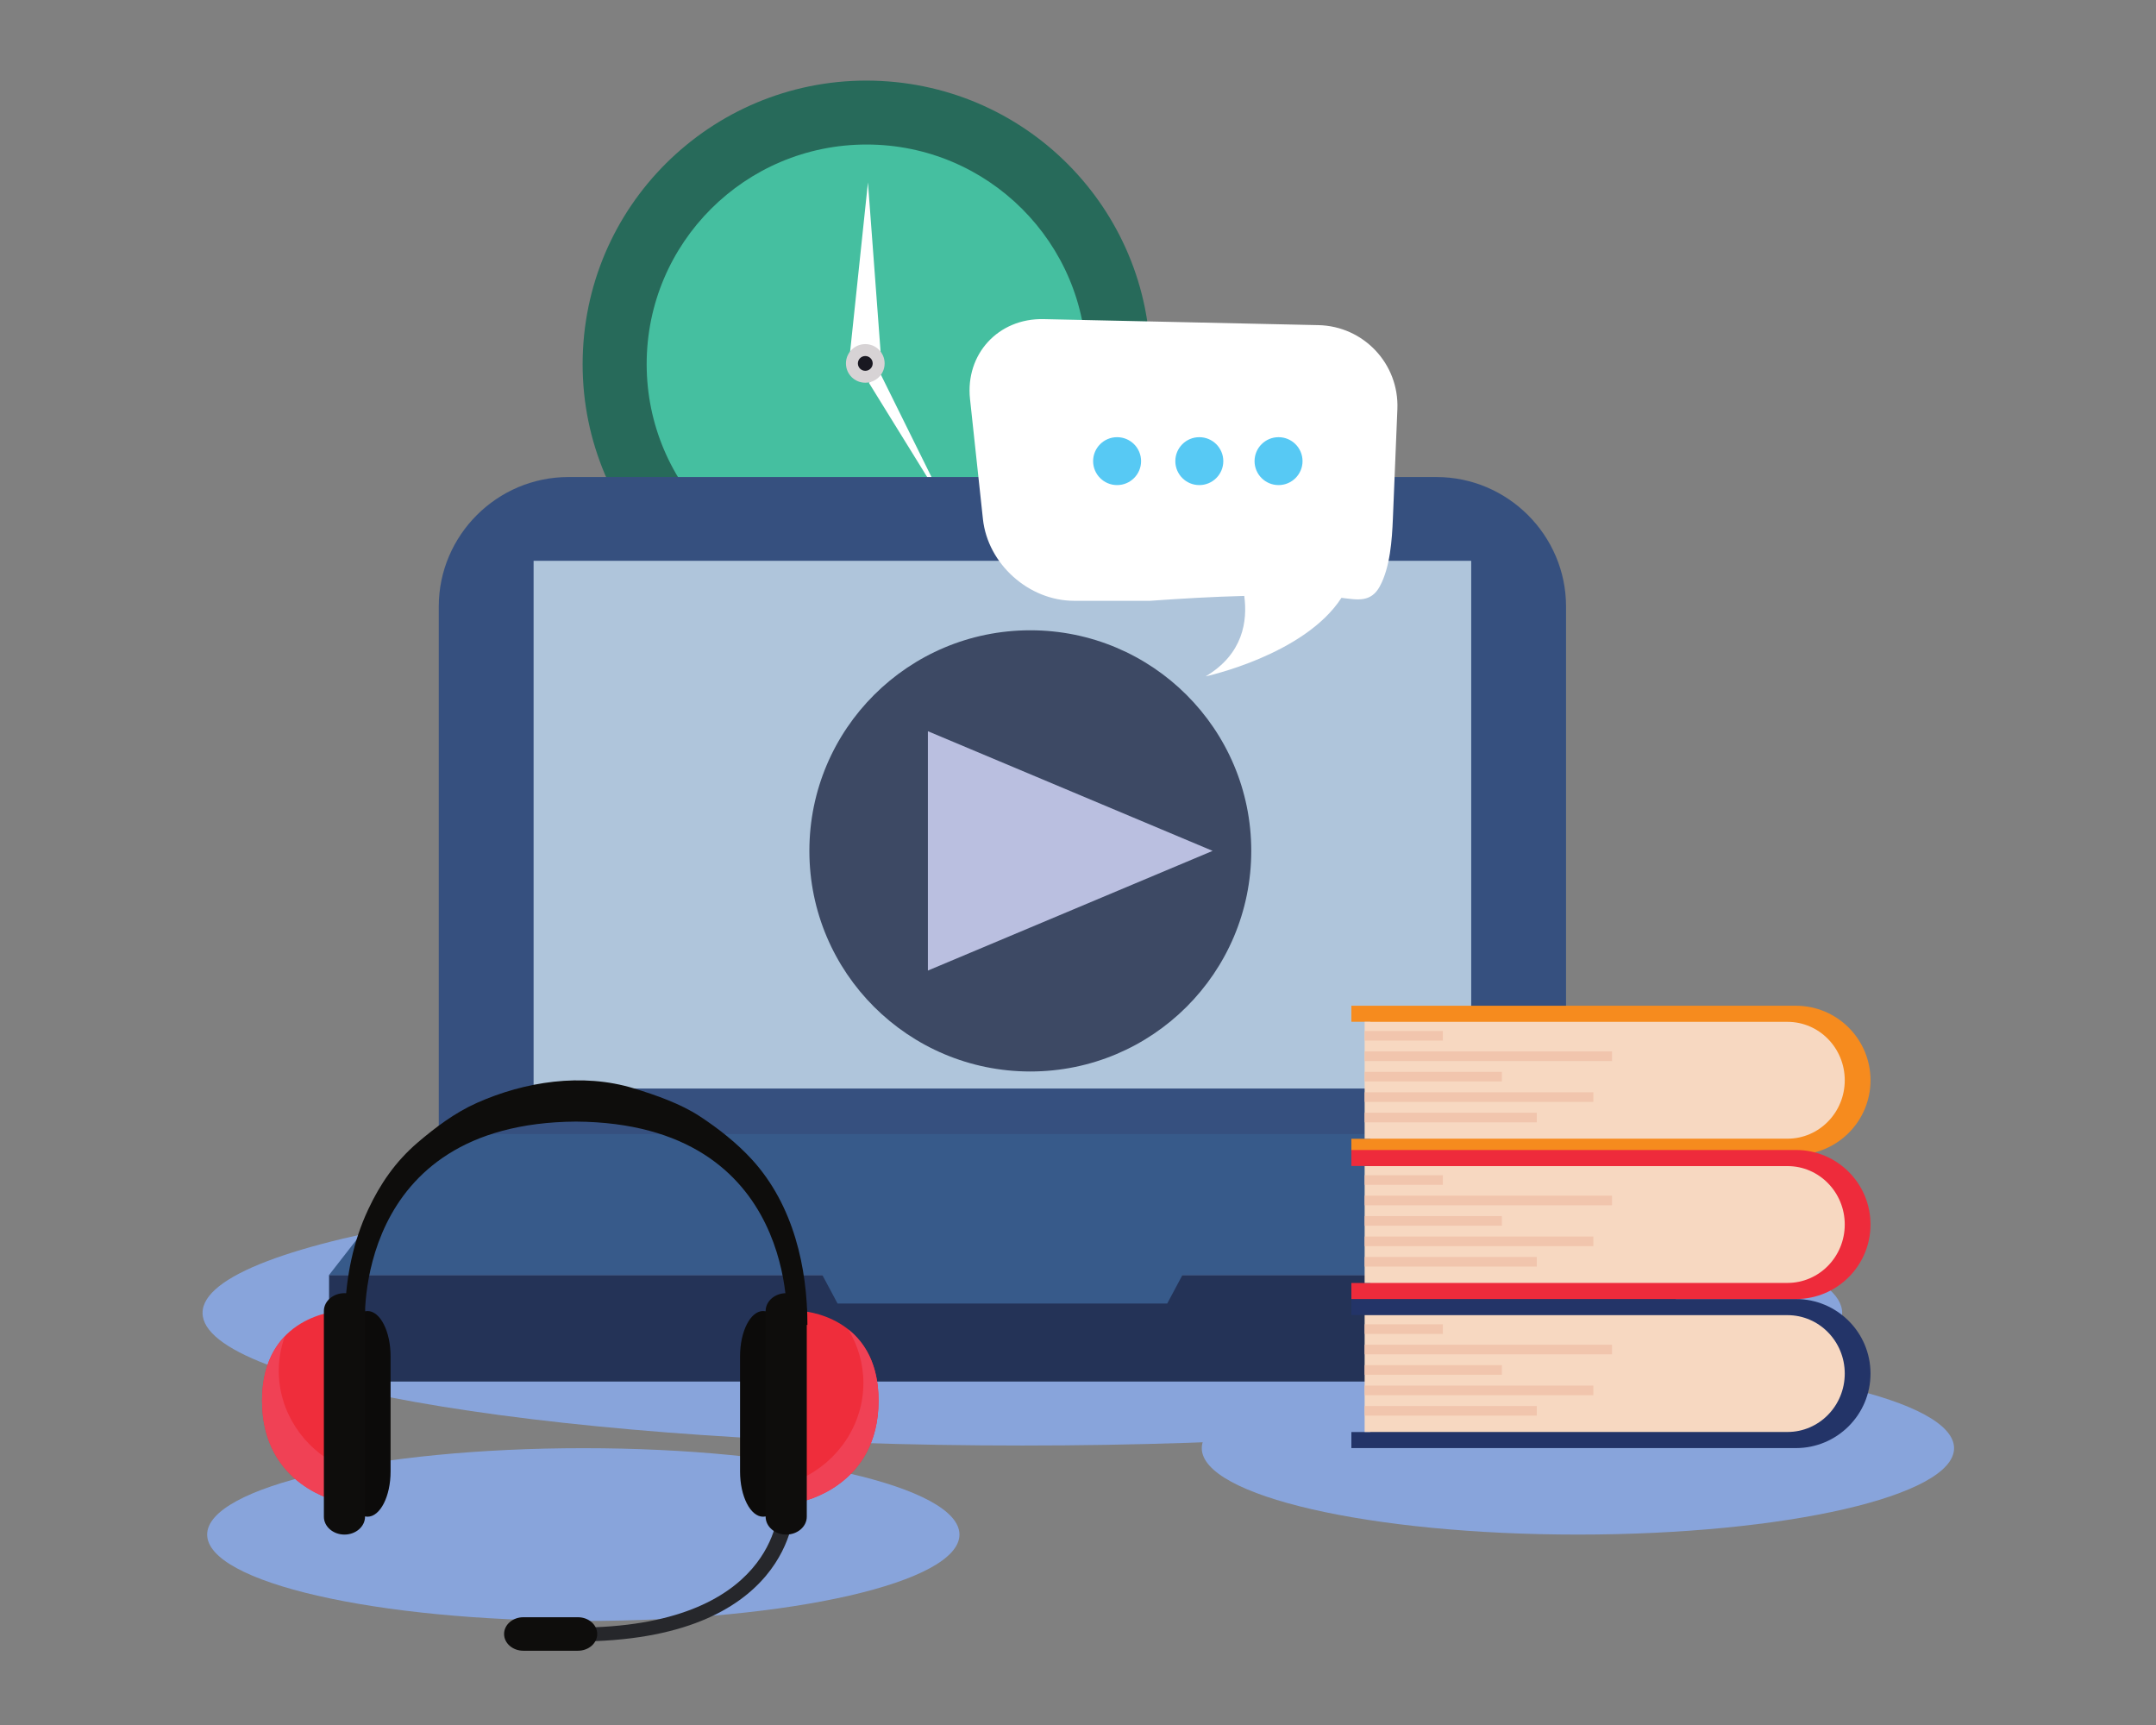 <?xml version="1.0" encoding="UTF-8"?> <svg xmlns="http://www.w3.org/2000/svg" xmlns:xlink="http://www.w3.org/1999/xlink" width="750pt" height="600pt" viewBox="0 0 750 600"><rect x="0" y="0" width="750" height="600" fill="#808080" stroke="none"/> <defs> <clipPath id="clip1"> <path d="M 175 562 L 208 562 L 208 574.078 L 175 574.078 Z M 175 562 "></path> </clipPath> </defs> <g id="surface1"> <path style=" stroke:none;fill-rule:nonzero;fill:rgb(53.329%,64.31%,85.88%);fill-opacity:1;" d="M 333.762 533.766 C 333.762 550.359 275.184 563.809 202.918 563.809 C 130.652 563.809 72.066 550.359 72.066 533.766 C 72.066 517.164 130.652 503.715 202.918 503.715 C 275.184 503.715 333.762 517.164 333.762 533.766 "></path> <path style=" stroke:none;fill-rule:nonzero;fill:rgb(53.329%,64.31%,85.88%);fill-opacity:1;" d="M 679.754 503.715 C 679.754 520.309 621.168 533.766 548.902 533.766 C 476.645 533.766 418.059 520.309 418.059 503.715 C 418.059 487.125 476.645 473.672 548.902 473.672 C 621.168 473.672 679.754 487.125 679.754 503.715 "></path> <path style=" stroke:none;fill-rule:nonzero;fill:rgb(53.329%,64.31%,85.88%);fill-opacity:1;" d="M 640.828 456.656 C 640.828 482.141 513.152 502.793 355.652 502.793 C 198.145 502.793 70.461 482.141 70.461 456.656 C 70.461 431.176 198.145 410.516 355.652 410.516 C 513.152 410.516 640.828 431.176 640.828 456.656 "></path> <path style=" stroke:none;fill-rule:nonzero;fill:rgb(15.289%,41.57%,35.289%);fill-opacity:1;" d="M 400.082 131.648 C 397.309 186.039 350.902 227.883 296.426 225.113 C 241.949 222.348 200.039 176.016 202.805 121.625 C 205.582 67.242 251.988 25.398 306.461 28.164 C 360.941 30.934 402.855 77.262 400.082 131.648 "></path> <path style=" stroke:none;fill-rule:nonzero;fill:rgb(27.06%,74.899%,62.749%);fill-opacity:1;" d="M 377.941 126.641 C 377.941 168.816 343.695 203.004 301.445 203.004 C 259.203 203.004 224.953 168.816 224.953 126.641 C 224.953 84.465 259.203 50.27 301.445 50.27 C 343.695 50.27 377.941 84.465 377.941 126.641 "></path> <path style=" stroke:none;fill-rule:nonzero;fill:rgb(100%,100%,100%);fill-opacity:1;" d="M 302.242 133.121 L 330.07 178.121 L 306.441 130.355 Z M 302.242 133.121 "></path> <path style=" stroke:none;fill-rule:nonzero;fill:rgb(100%,100%,100%);fill-opacity:1;" d="M 295.57 123.836 L 301.93 63.445 L 306.441 123.836 Z M 295.57 123.836 "></path> <path style=" stroke:none;fill-rule:nonzero;fill:rgb(84.309%,82.75%,83.53%);fill-opacity:1;" d="M 307.734 126.406 C 307.734 130.121 304.723 133.121 301.008 133.121 C 297.285 133.121 294.277 130.121 294.277 126.406 C 294.277 122.695 297.285 119.688 301.008 119.688 C 304.723 119.688 307.734 122.695 307.734 126.406 "></path> <path style=" stroke:none;fill-rule:nonzero;fill:rgb(9.799%,9.409%,12.939%);fill-opacity:1;" d="M 303.582 126.406 C 303.582 127.824 302.426 128.977 301.008 128.977 C 299.586 128.977 298.43 127.824 298.43 126.406 C 298.43 124.984 299.586 123.836 301.008 123.836 C 302.426 123.836 303.582 124.984 303.582 126.406 "></path> <path style=" stroke:none;fill-rule:nonzero;fill:rgb(21.179%,31.369%,49.799%);fill-opacity:1;" d="M 544.641 397.148 C 544.691 396.258 544.773 395.379 544.773 394.477 L 544.773 210.953 C 544.773 186.191 524.477 165.926 499.672 165.926 L 197.73 165.926 C 172.922 165.926 152.633 186.191 152.633 210.953 L 152.633 394.477 C 152.633 395.379 152.715 396.258 152.773 397.148 L 544.641 397.148 "></path> <path style=" stroke:none;fill-rule:nonzero;fill:rgb(68.629%,77.249%,85.88%);fill-opacity:1;" d="M 511.781 378.617 L 185.621 378.617 L 185.621 195.066 L 511.781 195.066 L 511.781 378.617 "></path> <path style=" stroke:none;fill-rule:nonzero;fill:rgb(14.119%,20%,34.119%);fill-opacity:1;" d="M 582.934 480.539 L 114.473 480.539 L 114.473 443.473 L 582.934 443.473 L 582.934 480.539 "></path> <path style=" stroke:none;fill-rule:nonzero;fill:rgb(21.57%,35.289%,54.12%);fill-opacity:1;" d="M 582.934 443.473 L 544.773 394.477 L 152.633 394.477 L 114.473 443.473 L 286.055 443.473 L 291.363 453.402 L 406.039 453.402 L 411.344 443.473 L 582.934 443.473 "></path> <path style=" stroke:none;fill-rule:nonzero;fill:rgb(100%,100%,100%);fill-opacity:1;" d="M 458.629 113.09 L 363.02 110.996 C 347.27 110.652 335.758 123.172 337.438 138.812 L 341.926 180.535 C 343.605 196.18 357.875 208.973 373.637 208.973 L 400.074 208.973 C 410.945 208.203 421.891 207.555 432.836 207.281 C 434.016 215.934 432.492 227.508 419.383 235.262 C 419.383 235.262 453.746 227.867 466.645 207.941 C 469.383 208.254 472.023 208.746 474.367 208.316 C 476.527 207.93 478.453 206.766 479.969 203.98 C 483.594 197.324 484.234 187.781 484.539 180.395 L 486.102 142.289 C 486.742 126.574 474.379 113.434 458.629 113.09 "></path> <path style=" stroke:none;fill-rule:nonzero;fill:rgb(34.119%,78.819%,95.689%);fill-opacity:1;" d="M 396.945 160.398 C 396.945 164.996 393.207 168.727 388.598 168.727 C 383.992 168.727 380.258 164.996 380.258 160.398 C 380.258 155.793 383.992 152.062 388.598 152.062 C 393.207 152.062 396.945 155.793 396.945 160.398 "></path> <path style=" stroke:none;fill-rule:nonzero;fill:rgb(34.119%,78.819%,95.689%);fill-opacity:1;" d="M 425.547 160.398 C 425.547 164.996 421.812 168.727 417.199 168.727 C 412.59 168.727 408.855 164.996 408.855 160.398 C 408.855 155.793 412.59 152.062 417.199 152.062 C 421.812 152.062 425.547 155.793 425.547 160.398 "></path> <path style=" stroke:none;fill-rule:nonzero;fill:rgb(34.119%,78.819%,95.689%);fill-opacity:1;" d="M 453.109 160.398 C 453.109 164.996 449.367 168.727 444.766 168.727 C 440.152 168.727 436.418 164.996 436.418 160.398 C 436.418 155.793 440.152 152.062 444.766 152.062 C 449.367 152.062 453.109 155.793 453.109 160.398 "></path> <path style=" stroke:none;fill-rule:nonzero;fill:rgb(13.73%,20.389%,40.779%);fill-opacity:1;" d="M 624.723 451.84 L 470.098 451.84 L 470.098 457.41 L 476.668 457.41 L 476.668 498.109 L 470.098 498.109 L 470.098 503.684 L 624.723 503.684 C 639.062 503.684 650.688 492.078 650.688 477.758 C 650.688 463.441 639.062 451.84 624.723 451.84 "></path> <path style=" stroke:none;fill-rule:nonzero;fill:rgb(96.86%,84.709%,75.69%);fill-opacity:1;" d="M 621.812 457.445 L 474.707 457.445 L 474.707 498.078 L 621.812 498.078 C 632.812 498.078 641.727 488.988 641.727 477.758 C 641.727 466.543 632.812 457.445 621.812 457.445 "></path> <path style=" stroke:none;fill-rule:nonzero;fill:rgb(94.51%,77.249%,67.839%);fill-opacity:1;" d="M 474.707 463.965 L 501.93 463.965 L 501.93 460.617 L 474.707 460.617 Z M 474.707 463.965 "></path> <path style=" stroke:none;fill-rule:nonzero;fill:rgb(94.51%,77.249%,67.839%);fill-opacity:1;" d="M 474.707 471.07 L 560.77 471.07 L 560.77 467.727 L 474.707 467.727 Z M 474.707 471.07 "></path> <path style=" stroke:none;fill-rule:nonzero;fill:rgb(94.51%,77.249%,67.839%);fill-opacity:1;" d="M 474.707 478.18 L 522.457 478.18 L 522.457 474.832 L 474.707 474.832 Z M 474.707 478.18 "></path> <path style=" stroke:none;fill-rule:nonzero;fill:rgb(94.51%,77.249%,67.839%);fill-opacity:1;" d="M 474.707 485.285 L 554.281 485.285 L 554.281 481.945 L 474.707 481.945 Z M 474.707 485.285 "></path> <path style=" stroke:none;fill-rule:nonzero;fill:rgb(94.51%,77.249%,67.839%);fill-opacity:1;" d="M 474.707 492.391 L 534.594 492.391 L 534.594 489.051 L 474.707 489.051 Z M 474.707 492.391 "></path> <path style=" stroke:none;fill-rule:nonzero;fill:rgb(96.469%,54.509%,11.76%);fill-opacity:1;" d="M 624.723 349.82 L 470.098 349.82 L 470.098 355.395 L 476.668 355.395 L 476.668 396.094 L 470.098 396.094 L 470.098 401.664 L 624.723 401.664 C 639.062 401.664 650.688 390.062 650.688 375.746 C 650.688 361.426 639.062 349.82 624.723 349.82 "></path> <path style=" stroke:none;fill-rule:nonzero;fill:rgb(96.86%,84.709%,75.69%);fill-opacity:1;" d="M 621.812 355.426 L 474.707 355.426 L 474.707 396.062 L 621.812 396.062 C 632.812 396.062 641.727 386.965 641.727 375.746 C 641.727 364.516 632.812 355.426 621.812 355.426 "></path> <path style=" stroke:none;fill-rule:nonzero;fill:rgb(94.51%,77.249%,67.839%);fill-opacity:1;" d="M 474.707 361.945 L 501.93 361.945 L 501.93 358.602 L 474.707 358.602 Z M 474.707 361.945 "></path> <path style=" stroke:none;fill-rule:nonzero;fill:rgb(94.51%,77.249%,67.839%);fill-opacity:1;" d="M 474.707 369.055 L 560.77 369.055 L 560.77 365.707 L 474.707 365.707 Z M 474.707 369.055 "></path> <path style=" stroke:none;fill-rule:nonzero;fill:rgb(94.51%,77.249%,67.839%);fill-opacity:1;" d="M 474.707 376.16 L 522.457 376.16 L 522.457 372.82 L 474.707 372.82 Z M 474.707 376.16 "></path> <path style=" stroke:none;fill-rule:nonzero;fill:rgb(94.51%,77.249%,67.839%);fill-opacity:1;" d="M 474.707 383.266 L 554.281 383.266 L 554.281 379.918 L 474.707 379.918 Z M 474.707 383.266 "></path> <path style=" stroke:none;fill-rule:nonzero;fill:rgb(94.51%,77.249%,67.839%);fill-opacity:1;" d="M 474.707 390.375 L 534.594 390.375 L 534.594 387.031 L 474.707 387.031 Z M 474.707 390.375 "></path> <path style=" stroke:none;fill-rule:nonzero;fill:rgb(93.329%,16.859%,23.14%);fill-opacity:1;" d="M 624.723 399.992 L 470.098 399.992 L 470.098 405.566 L 476.668 405.566 L 476.668 446.266 L 470.098 446.266 L 470.098 451.84 L 624.723 451.84 C 639.062 451.84 650.688 440.234 650.688 425.918 C 650.688 411.598 639.062 399.992 624.723 399.992 "></path> <path style=" stroke:none;fill-rule:nonzero;fill:rgb(96.86%,84.709%,75.69%);fill-opacity:1;" d="M 621.812 405.598 L 474.707 405.598 L 474.707 446.234 L 621.812 446.234 C 632.812 446.234 641.727 437.137 641.727 425.918 C 641.727 414.695 632.812 405.598 621.812 405.598 "></path> <path style=" stroke:none;fill-rule:nonzero;fill:rgb(94.51%,77.249%,67.839%);fill-opacity:1;" d="M 474.707 412.117 L 501.93 412.117 L 501.93 408.773 L 474.707 408.773 Z M 474.707 412.117 "></path> <path style=" stroke:none;fill-rule:nonzero;fill:rgb(94.51%,77.249%,67.839%);fill-opacity:1;" d="M 474.707 419.227 L 560.77 419.227 L 560.77 415.879 L 474.707 415.879 Z M 474.707 419.227 "></path> <path style=" stroke:none;fill-rule:nonzero;fill:rgb(94.51%,77.249%,67.839%);fill-opacity:1;" d="M 474.707 426.332 L 522.457 426.332 L 522.457 422.992 L 474.707 422.992 Z M 474.707 426.332 "></path> <path style=" stroke:none;fill-rule:nonzero;fill:rgb(94.51%,77.249%,67.839%);fill-opacity:1;" d="M 474.707 433.438 L 554.281 433.438 L 554.281 430.094 L 474.707 430.094 Z M 474.707 433.438 "></path> <path style=" stroke:none;fill-rule:nonzero;fill:rgb(94.51%,77.249%,67.839%);fill-opacity:1;" d="M 474.707 440.551 L 534.594 440.551 L 534.594 437.207 L 474.707 437.207 Z M 474.707 440.551 "></path> <path style=" stroke:none;fill-rule:nonzero;fill:rgb(23.92%,28.629%,39.22%);fill-opacity:1;" d="M 435.27 295.957 C 435.27 338.336 400.859 372.691 358.41 372.691 C 315.969 372.691 281.555 338.336 281.555 295.957 C 281.555 253.586 315.969 219.23 358.41 219.23 C 400.859 219.23 435.27 253.586 435.27 295.957 "></path> <path style=" stroke:none;fill-rule:nonzero;fill:rgb(72.939%,74.899%,87.839%);fill-opacity:1;" d="M 421.832 295.957 L 322.781 254.336 L 322.781 337.586 Z M 421.832 295.957 "></path> <path style=" stroke:none;fill-rule:nonzero;fill:rgb(93.729%,17.65%,23.14%);fill-opacity:1;" d="M 278.777 456.012 C 278.777 456.012 305.621 457.297 305.621 487.18 C 305.621 517.062 278.777 522.301 278.777 522.301 L 278.777 456.012 "></path> <path style=" stroke:none;fill-rule:nonzero;fill:rgb(94.119%,25.49%,33.33%);fill-opacity:1;" d="M 295.098 462.418 C 298.406 467.898 300.348 474.258 300.348 481.023 C 300.348 495.629 291.395 508.438 278.777 514.277 L 278.777 522.301 C 278.777 522.301 305.621 517.062 305.621 487.18 C 305.621 474.41 300.711 466.871 295.098 462.418 "></path> <path style=" stroke:none;fill-rule:nonzero;fill:rgb(93.729%,17.65%,23.14%);fill-opacity:1;" d="M 118.016 456.012 C 118.016 456.012 91.16 457.297 91.16 487.18 C 91.16 517.062 118.016 522.301 118.016 522.301 L 118.016 456.012 "></path> <path style=" stroke:none;fill-rule:nonzero;fill:rgb(94.119%,25.49%,33.33%);fill-opacity:1;" d="M 96.973 476.785 C 96.973 472.586 97.75 468.551 99.094 464.773 C 94.648 469.391 91.16 476.43 91.16 487.18 C 91.16 517.062 118.016 522.301 118.016 522.301 L 118.016 509.777 C 105.672 503.824 96.973 491.184 96.973 476.785 "></path> <path style=" stroke:none;fill-rule:nonzero;fill:rgb(14.899%,15.289%,16.859%);fill-opacity:1;" d="M 200.352 570.953 L 200.352 566.129 C 269.906 566.129 270.715 525.285 270.715 524.871 L 276.273 524.871 C 276.273 525.328 275.402 570.953 200.352 570.953 "></path> <path style=" stroke:none;fill-rule:nonzero;fill:rgb(5.489%,5.099%,4.709%);fill-opacity:1;" d="M 280.875 460.836 C 280.875 441.074 276.113 419.258 261.617 403.359 C 256.488 397.727 249.949 392.531 243.332 388.215 C 236.727 383.91 228.262 380.93 220.492 378.559 C 202.484 373.066 182.551 376.203 165.906 383.609 C 158.246 387.016 151.406 392.191 145.305 397.398 C 137.547 404.02 132.168 411.941 128.098 420.652 C 122.781 432.008 120.531 443.688 120.004 455.898 C 119.984 456.312 119.844 460.836 119.82 460.836 L 126.98 460.836 C 126.98 460.836 122.316 390.672 200.352 390.117 C 278.383 390.672 273.711 460.836 273.711 460.836 L 280.875 460.836 "></path> <path style=" stroke:none;fill-rule:nonzero;fill:rgb(4.709%,4.309%,3.92%);fill-opacity:1;" d="M 273.488 511.836 C 273.488 520.473 269.883 527.551 265.465 527.551 C 261.051 527.551 257.441 520.473 257.441 511.836 L 257.441 471.734 C 257.441 463.086 261.051 456.012 265.465 456.012 C 269.883 456.012 273.488 463.086 273.488 471.734 L 273.488 511.836 "></path> <path style=" stroke:none;fill-rule:nonzero;fill:rgb(5.489%,5.099%,4.709%);fill-opacity:1;" d="M 273.488 533.766 C 269.543 533.766 266.34 530.977 266.34 527.551 L 266.34 456.012 C 266.34 452.582 269.543 449.801 273.488 449.801 C 277.445 449.801 280.652 452.582 280.652 456.012 L 280.652 527.551 C 280.652 530.977 277.445 533.766 273.488 533.766 "></path> <path style=" stroke:none;fill-rule:nonzero;fill:rgb(4.709%,4.309%,3.92%);fill-opacity:1;" d="M 119.82 471.734 C 119.82 463.086 123.438 456.012 127.848 456.012 C 132.258 456.012 135.871 463.086 135.871 471.734 L 135.871 511.836 C 135.871 520.473 132.258 527.551 127.848 527.551 C 123.438 527.551 119.82 520.473 119.82 511.836 L 119.82 471.734 "></path> <path style=" stroke:none;fill-rule:nonzero;fill:rgb(5.489%,5.099%,4.709%);fill-opacity:1;" d="M 119.82 449.801 C 123.777 449.801 126.98 452.582 126.98 456.012 L 126.98 527.551 C 126.98 530.977 123.777 533.766 119.82 533.766 C 115.875 533.766 112.668 530.977 112.668 527.551 L 112.668 456.012 C 112.668 452.582 115.875 449.801 119.82 449.801 "></path> <g clip-path="url(#clip1)" clip-rule="nonzero"> <path style=" stroke:none;fill-rule:nonzero;fill:rgb(5.489%,5.099%,4.709%);fill-opacity:1;" d="M 175.352 568.344 C 175.352 571.562 178.352 574.172 182.059 574.172 L 201.043 574.172 C 204.754 574.172 207.754 571.562 207.754 568.344 C 207.754 565.125 204.754 562.516 201.043 562.516 L 182.059 562.516 C 178.352 562.516 175.352 565.125 175.352 568.344 "></path> </g> </g> </svg> 